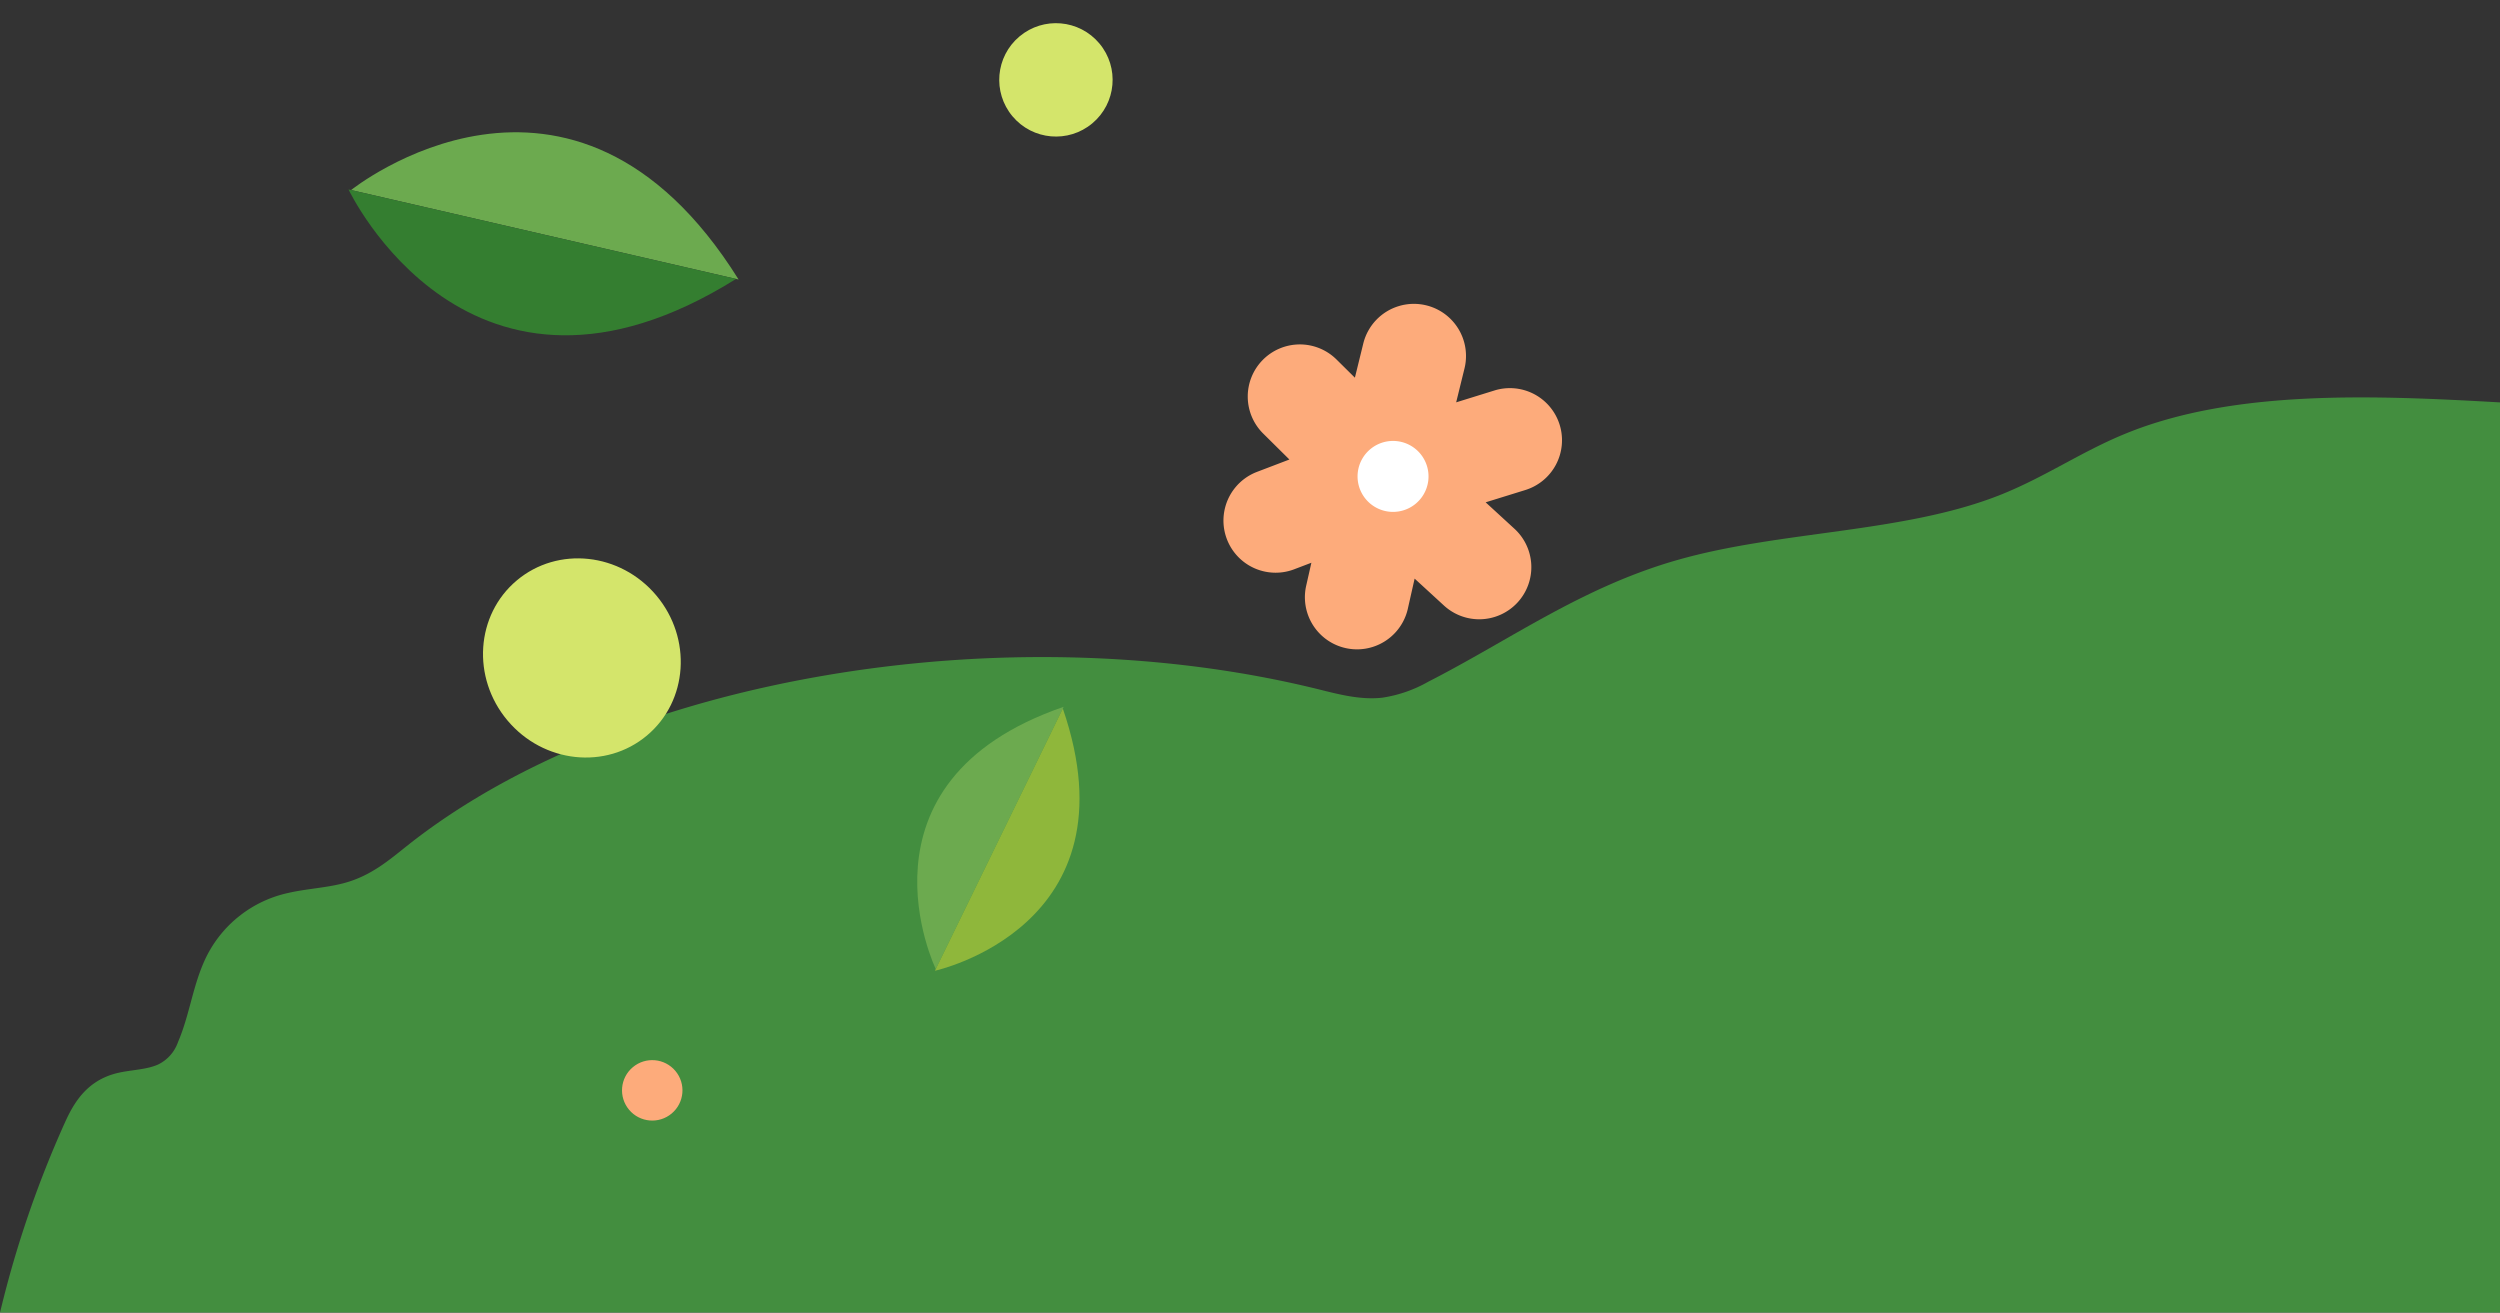 <svg xmlns="http://www.w3.org/2000/svg" width="308.687" height="162.071" viewBox="0 0 308.687 162.071">
  <rect x="0" y="0" width="308.687" height="162.071" fill="#333333" stroke="none"/>
  <g id="Groupe_15379" data-name="Groupe 15379" transform="translate(7036.311 11343.071)">
    <g id="Groupe_15424" data-name="Groupe 15424" transform="translate(-8647.624 -11529)">
      <g id="Groupe_15259" data-name="Groupe 15259" transform="translate(0 -5)">
        <g id="Groupe_15255" data-name="Groupe 15255" transform="translate(1568.976 240)">
          <path id="Tracé_1835" data-name="Tracé 1835" d="M311.557,120.328c-15.746-.894-32.8-1.6-46.15,3.82-5.571,2.261-10.108,5.466-15.733,7.672-11.863,4.657-26.969,4.339-39.679,7.965-11.841,3.376-20.659,9.871-30.793,15.044a16.341,16.341,0,0,1-5.656,1.96c-2.665.3-5.32-.4-7.842-1.029-38.774-9.59-86.545-1.384-112.6,19.34-2.172,1.728-4.34,3.6-7.5,4.511-2.275.659-4.855.748-7.2,1.3A14.79,14.79,0,0,0,28.289,188.9c-1.626,3.4-1.975,6.993-3.444,10.421a4.833,4.833,0,0,1-2.432,2.751c-1.464.674-3.43.662-5.11,1.078-3.722.923-5.329,3.671-6.431,6.125a131.5,131.5,0,0,0-8,23.436H311.557Z" transform="translate(39.468 -119.713)" fill="#438e3f"/>
        </g>
        <g id="Groupe_15256" data-name="Groupe 15256" transform="translate(-821.544 54.811) rotate(-40)">
          <circle id="Ellipse_69" data-name="Ellipse 69" cx="5.232" cy="5.232" r="5.232" transform="translate(1823.067 1858.263)" fill="#438e3f"/>
        </g>
      </g>
      <g id="Groupe_15268" data-name="Groupe 15268">
        <ellipse id="Ellipse_985" data-name="Ellipse 985" cx="12" cy="12.5" rx="12" ry="12.5" transform="translate(1665.934 265.307) rotate(-40)" fill="#d4e56b"/>
        <circle id="Ellipse_986" data-name="Ellipse 986" cx="7" cy="7" r="7" transform="translate(1731.832 194.928) rotate(-40)" fill="#d4e56b"/>
        <circle id="Ellipse_987" data-name="Ellipse 987" cx="3.732" cy="3.732" r="3.732" transform="translate(1686.591 320.1) rotate(-40)" fill="#fdab7b"/>
        <g id="Groupe_15265" data-name="Groupe 15265" transform="translate(1734.598 269.275) rotate(26)">
          <path id="Tracé_2146" data-name="Tracé 2146" d="M8.957,0V36.023S-11.2,20.153,8.957,0Z" transform="translate(0)" fill="#6caa4f"/>
          <path id="Tracé_2147" data-name="Tracé 2147" d="M0,0V36.023S20.153,20.153,0,0Z" transform="translate(8.957 0.237)" fill="#8fb73b"/>
        </g>
        <g id="Groupe_15266" data-name="Groupe 15266" transform="translate(1705.259 208.545) rotate(103)">
          <path id="Tracé_2146-2" data-name="Tracé 2146" d="M12.21,0V49.107S-15.263,27.473,12.21,0Z" fill="#6caa4f"/>
          <path id="Tracé_2147-2" data-name="Tracé 2147" d="M0,0V49.107S27.474,27.473,0,0Z" transform="translate(12.21 0.323)" fill="#347e30"/>
        </g>
        <g id="Groupe_15267" data-name="Groupe 15267" transform="matrix(-0.122, 0.993, -0.993, -0.122, 2118.857, -167.047)">
          <path id="Tracé_32017" data-name="Tracé 32017" d="M465.417,278.883l-3.788-.379,2.819-3.946a6.432,6.432,0,1,0-10.467-7.477l-2.766,3.871-2.082-4.627a6.432,6.432,0,1,0-11.73,5.28l2.009,4.463-4.284-.51a6.432,6.432,0,0,0-1.52,12.774l4.307.513-1.952,2.526a6.431,6.431,0,1,0,10.178,7.865l2.784-3.6,2,3.781A6.431,6.431,0,0,0,462.3,293.4l-1.062-2.01,2.9.291a6.431,6.431,0,0,0,1.279-12.8Z" fill="#fdab7b"/>
          <g id="Groupe_5553" data-name="Groupe 5553" transform="translate(445.055 278.307)">
            <path id="Tracé_32018" data-name="Tracé 32018" d="M462.492,290.684a4.379,4.379,0,1,1-4.379-4.38A4.38,4.38,0,0,1,462.492,290.684Z" transform="translate(-453.733 -286.304)" fill="#fff"/>
          </g>
        </g>
      </g>
    </g>
  </g>
</svg>
